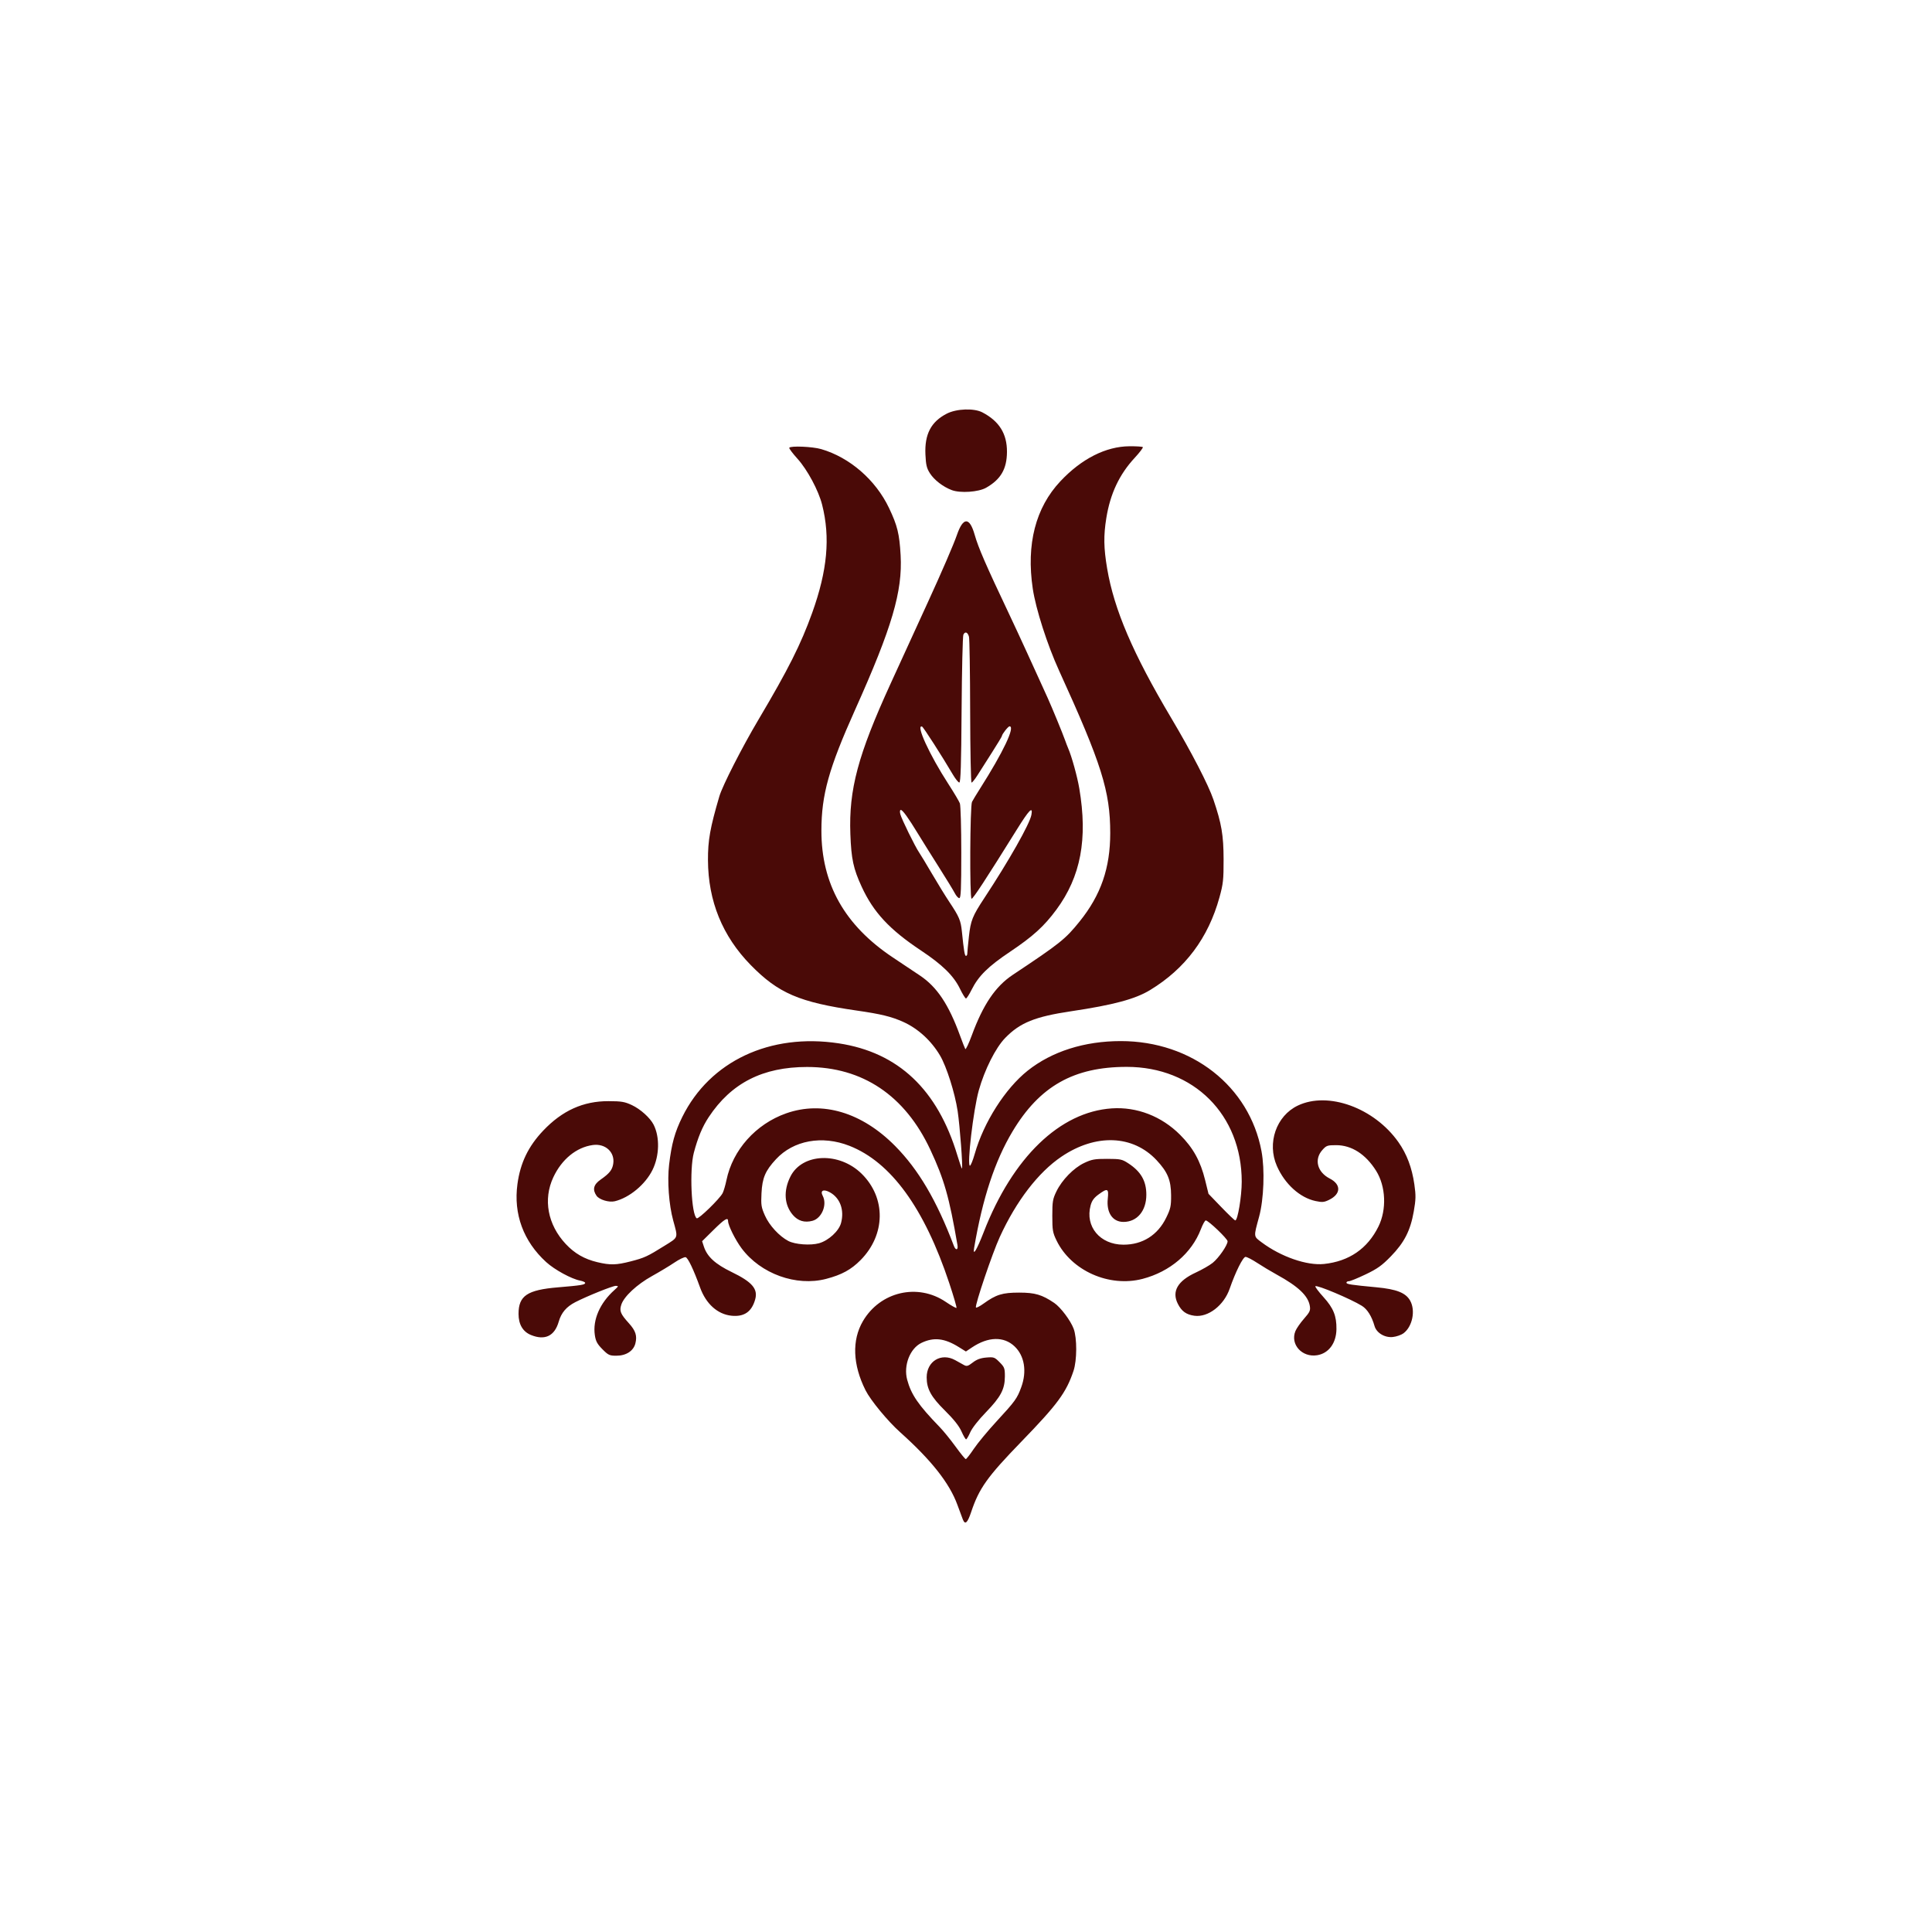 <svg xmlns="http://www.w3.org/2000/svg" xmlns:xlink="http://www.w3.org/1999/xlink" xml:space="preserve" id="svg1" version="1.1" viewBox="0 0 500 500" height="500mm" width="500mm"><defs id="defs1"><linearGradient id="linearGradient25"><stop id="stop26" offset="0" style="stop-color:#ecffff;stop-opacity:0;"></stop><stop id="stop25" offset="1" style="stop-color:#ecffff;stop-opacity:0.541;"></stop></linearGradient><radialGradient gradientUnits="userSpaceOnUse" gradientTransform="matrix(1,0,0,0.308,2.564,284.892)" r="134.871" fy="374.49" fx="247.436" cy="374.49" cx="247.436" id="radialGradient26" xlink:href="#linearGradient25"></radialGradient><radialGradient r="134.871" fy="374.49" fx="247.436" cy="374.49" cx="247.436" gradientTransform="matrix(1,0,0,0.308,0,259.149)" gradientUnits="userSpaceOnUse" id="radialGradient27" xlink:href="#linearGradient25"></radialGradient><radialGradient r="134.871" fy="374.49" fx="247.436" cy="374.49" cx="247.436" gradientTransform="matrix(1,0,0,0.308,0,259.149)" gradientUnits="userSpaceOnUse" id="radialGradient28" xlink:href="#linearGradient25"></radialGradient></defs><path id="path30" d="m 281.01,441.387 c -3.69,-1.134 -5.377,-3.69 -4.32,-6.545 0.43,-1.163 0.987,-1.466 2.393,-1.304 1.581,0.182 1.878,0.566 2.165,2.801 0.406,3.164 1.861,4.26 4.451,3.351 2.24,-0.785 3.432,-3.75 3.487,-8.667 0.04,-3.581 -1.023,-7.579 -2.231,-8.397 -1.976,-1.336 -6.039,0.572 -6.039,2.836 0,0.354 -0.299,0.645 -0.665,0.647 -0.763,0.006 -1.285,-12.451 -0.663,-15.824 0.4,-2.171 0.436,-2.19 3.282,-1.764 2.304,0.346 3.399,0.131 5.498,-1.077 3.021,-1.739 4.843,-1.383 4.843,0.946 0,2.927 -4.307,4.805 -8.737,3.81 l -2.561,-0.575 v 4.653 c 0,4.174 0.12,4.603 1.163,4.165 1.812,-0.759 6.323,-0.352 7.961,0.719 3.551,2.321 4.953,10.207 2.614,14.712 -2.272,4.376 -8.089,6.913 -12.641,5.513 z M 206.48,428.195 c -1.097,-0.243 -1.952,-0.727 -1.902,-1.076 0.051,-0.349 2.137,-1.7 4.638,-3.002 5.938,-3.092 7.696,-5.588 7.429,-10.546 -0.139,-2.568 -0.531,-3.822 -1.358,-4.341 -1.791,-1.124 -3.452,0.293 -3.695,3.15 -0.329,3.865 -4.287,4.95 -5.173,1.419 -1.219,-4.855 6.91,-8.787 12.35,-5.974 2.547,1.317 4,3.501 3.971,5.967 -0.034,2.909 -1.235,4.673 -5.221,7.668 l -3.529,2.651 h 3.707 c 3.22,0 3.85,-0.218 4.795,-1.661 1.657,-2.529 2.265,-2.015 2.265,1.916 0,3.321 -0.123,3.601 -1.72,3.907 -2.547,0.487 -14.254,0.432 -16.556,-0.078 z m 27.933,-0.948 c -3.833,-2.171 -5.669,-5.231 -5.669,-9.45 0,-4.219 1.836,-7.279 5.669,-9.45 8.332,-4.719 18.795,3.065 16.265,12.101 -1.964,7.013 -9.974,10.361 -16.265,6.798 z m 9.285,-2.251 c 2.107,-2.881 1.826,-12.372 -0.439,-14.802 -1.563,-1.677 -4.569,-1.772 -6.486,-0.205 -3.015,2.466 -3.009,13.193 0.009,15.638 1.876,1.519 5.59,1.181 6.914,-0.63 z m 11.464,3.309 c -2.169,-0.567 -1.177,-1.961 2.658,-3.734 2.102,-0.972 4.633,-2.522 5.625,-3.444 3.329,-3.095 4.119,-11.039 1.19,-11.969 -2.055,-0.652 -4.097,0.826 -3.964,2.871 0.182,2.799 0.045,3.273 -1.07,3.7 -1.731,0.664 -3.609,-0.789 -3.586,-2.774 0.026,-2.258 1.048,-3.62 3.767,-5.025 6.749,-3.487 14.559,2.107 11.883,8.512 -0.512,1.224 -2.479,3.451 -4.373,4.947 l -3.443,2.722 h 3.367 c 2.953,0 3.508,-0.225 4.511,-1.828 0.629,-1.005 1.25,-1.969 1.381,-2.141 0.588,-0.775 1.475,1.904 1.484,4.483 0.009,2.443 -0.229,2.932 -1.695,3.489 -1.676,0.637 -15.459,0.785 -17.735,0.19 z" style="display:none;fill:url(#radialGradient26);fill-opacity:1;stroke:none;stroke-width:1.884"></path><g transform="translate(2.564,46.308)" style="fill:#b88746;fill-opacity:1" id="layer1"><path id="path15" d="m 246.637,346.976 c -0.202,-0.504 -0.843,-2.227 -1.425,-3.828 -2.031,-5.592 -6.73,-11.554 -14.806,-18.786 -3.232,-2.894 -7.667,-8.269 -8.975,-10.878 -3.316,-6.612 -3.555,-12.951 -0.676,-17.872 4.48,-7.655 14.182,-9.913 21.446,-4.991 1.416,0.96 2.663,1.656 2.77,1.548 0.107,-0.108 -0.726,-2.97 -1.852,-6.36 -6.469,-19.476 -15.106,-31.362 -25.854,-35.579 -7.073,-2.775 -14.477,-1.423 -19.009,3.473 -2.764,2.986 -3.545,4.822 -3.745,8.797 -0.153,3.057 -0.065,3.627 0.899,5.797 1.127,2.538 3.708,5.337 6.048,6.56 1.75,0.914 5.75,1.207 7.96,0.582 2.457,-0.695 5.127,-3.156 5.681,-5.236 0.9,-3.377 -0.246,-6.499 -2.918,-7.954 -1.644,-0.895 -2.545,-0.439 -1.823,0.924 1.211,2.287 -0.251,5.836 -2.664,6.467 -2.043,0.534 -3.711,0.042 -5.041,-1.488 -2.265,-2.607 -2.507,-6.284 -0.656,-9.974 3.042,-6.065 12.628,-6.436 18.44,-0.714 6.336,6.238 6.213,15.774 -0.288,22.344 -2.458,2.483 -4.875,3.802 -8.903,4.857 -7.739,2.026 -16.949,-1.301 -21.884,-7.906 -1.618,-2.165 -3.497,-5.947 -3.497,-7.037 0,-1.106 -0.893,-0.563 -3.799,2.308 l -2.922,2.887 0.452,1.384 c 0.856,2.62 2.941,4.532 7.189,6.591 5.336,2.586 6.863,4.375 6.082,7.126 -0.905,3.187 -2.867,4.523 -6.143,4.181 -3.583,-0.374 -6.578,-3.066 -8.101,-7.282 -1.692,-4.683 -3.157,-7.745 -3.761,-7.863 -0.355,-0.069 -1.66,0.561 -2.901,1.401 -1.24,0.84 -3.832,2.4 -5.759,3.468 -3.921,2.173 -7.278,5.294 -7.969,7.41 -0.537,1.644 -0.231,2.392 1.976,4.836 1.732,1.918 2.152,3.221 1.668,5.179 -0.486,1.967 -2.392,3.205 -4.934,3.205 -1.765,0 -2.091,-0.152 -3.604,-1.681 -1.341,-1.355 -1.721,-2.061 -1.957,-3.639 -0.592,-3.95 1.293,-8.297 5.066,-11.68 1.081,-0.969 1.115,-1.067 0.37,-1.082 -0.807,-0.016 -7.486,2.672 -10.495,4.223 -2.319,1.195 -3.622,2.73 -4.29,5.052 -1.067,3.708 -3.559,4.911 -7.158,3.456 -2.121,-0.858 -3.241,-2.75 -3.241,-5.473 0,-4.701 2.242,-6.207 10.234,-6.875 5.981,-0.5 7.008,-0.668 7.008,-1.149 0,-0.188 -0.577,-0.451 -1.281,-0.585 -2.248,-0.426 -6.632,-2.815 -8.808,-4.799 -5.891,-5.373 -8.49,-12.425 -7.438,-20.183 0.744,-5.488 2.811,-9.775 6.67,-13.84 4.932,-5.194 10.348,-7.639 16.892,-7.626 3.354,0.007 4.194,0.149 6.061,1.022 2.21,1.034 4.714,3.289 5.614,5.058 1.636,3.214 1.52,8.057 -0.281,11.716 -1.853,3.763 -5.97,7.186 -9.753,8.108 -1.503,0.366 -4.022,-0.394 -4.741,-1.43 -1.1,-1.587 -0.769,-2.892 1.056,-4.164 2.293,-1.598 3.015,-2.501 3.27,-4.086 0.483,-3.008 -2.023,-5.319 -5.282,-4.871 -4.242,0.583 -8.039,3.684 -10.221,8.348 -2.68,5.727 -1.461,12.269 3.217,17.267 2.292,2.449 4.824,3.906 8.175,4.704 3.338,0.795 4.895,0.758 8.634,-0.207 3.58,-0.924 4.286,-1.25 8.782,-4.053 3.633,-2.265 3.496,-1.861 2.216,-6.535 -1.112,-4.063 -1.562,-10.19 -1.059,-14.439 0.639,-5.402 1.481,-8.444 3.424,-12.373 7.126,-14.404 22.69,-21.724 40.461,-19.027 15.435,2.342 25.595,11.945 30.735,29.051 0.576,1.916 1.102,3.421 1.17,3.344 0.266,-0.299 -0.536,-10.986 -1.115,-14.854 -0.704,-4.705 -2.87,-11.533 -4.566,-14.399 -2.28,-3.852 -5.726,-6.994 -9.541,-8.699 -3.07,-1.372 -5.731,-2.02 -12.011,-2.926 -14.856,-2.143 -20.291,-4.478 -27.45,-11.795 -7.31,-7.472 -11.001,-16.537 -11.05,-27.137 -0.024,-5.127 0.558,-8.387 2.944,-16.505 0.816,-2.775 5.851,-12.644 10.146,-19.888 7.684,-12.957 10.956,-19.461 13.876,-27.588 3.946,-10.984 4.729,-19.494 2.575,-28.007 -0.929,-3.672 -3.815,-9.056 -6.367,-11.88 -1.271,-1.407 -2.231,-2.69 -2.133,-2.852 0.329,-0.542 6.02,-0.303 8.25,0.346 7.396,2.153 14.095,7.962 17.558,15.227 2.174,4.56 2.702,6.711 3.011,12.263 0.52,9.347 -2.23,18.681 -11.765,39.934 -6.827,15.217 -8.724,22.008 -8.737,31.278 -0.02,13.828 6.007,24.54 18.487,32.858 2.356,1.57 5.505,3.672 6.998,4.67 4.429,2.962 7.435,7.46 10.38,15.53 0.625,1.712 1.243,3.288 1.373,3.501 0.13,0.213 0.88,-1.36 1.667,-3.496 2.951,-8.017 6.125,-12.711 10.619,-15.7 12.301,-8.183 13.611,-9.229 17.318,-13.835 5.494,-6.826 7.908,-13.805 7.907,-22.865 -10e-4,-10.819 -2.233,-17.905 -13.239,-42.031 -3.046,-6.676 -6.024,-15.955 -6.808,-21.21 -1.715,-11.5 0.718,-20.961 7.15,-27.804 5.472,-5.821 11.766,-9.009 17.87,-9.053 1.771,-0.013 3.329,0.086 3.461,0.22 0.132,0.134 -0.823,1.392 -2.123,2.796 -3.965,4.283 -6.304,9.255 -7.325,15.567 -0.735,4.543 -0.682,7.759 0.213,13.051 1.802,10.654 6.681,22.039 16.577,38.687 5.217,8.776 9.635,17.315 10.925,21.114 2.113,6.223 2.621,9.207 2.635,15.476 0.012,5.267 -0.103,6.323 -1.064,9.814 -2.894,10.509 -8.847,18.47 -17.952,24.005 -3.853,2.342 -9.461,3.849 -20.443,5.49 -9.358,1.399 -13.212,2.957 -17.05,6.894 -2.486,2.55 -5.339,8.216 -6.849,13.6 -1.399,4.989 -3.101,19.475 -2.288,19.475 0.203,0 0.761,-1.372 1.239,-3.049 2.331,-8.181 7.889,-16.919 13.701,-21.541 6.262,-4.98 14.687,-7.657 24.096,-7.658 18.379,-0.002 33.285,11.667 36.423,28.51 0.883,4.739 0.602,12.44 -0.616,16.918 -1.452,5.336 -1.479,5.062 0.656,6.658 4.987,3.729 11.72,6.063 16.143,5.596 6.489,-0.685 11.254,-3.964 14.08,-9.688 2.167,-4.391 1.917,-10.403 -0.6,-14.42 -2.697,-4.302 -6.336,-6.639 -10.341,-6.639 -2.292,0 -2.545,0.09 -3.602,1.285 -2.143,2.424 -1.279,5.703 1.937,7.35 2.984,1.528 2.928,3.991 -0.126,5.497 -1.325,0.654 -1.8,0.698 -3.542,0.328 -4.057,-0.86 -7.967,-4.404 -10.011,-9.074 -2.598,-5.934 -0.163,-12.963 5.413,-15.629 7.842,-3.749 19.769,0.579 26.029,9.443 2.18,3.087 3.522,6.642 4.141,10.972 0.411,2.869 0.388,3.88 -0.156,6.983 -0.871,4.966 -2.439,8.037 -5.937,11.629 -2.307,2.369 -3.467,3.199 -6.51,4.655 -2.037,0.975 -3.99,1.773 -4.34,1.773 -0.35,0 -0.636,0.166 -0.636,0.369 0,0.405 1.09,0.573 7.787,1.205 5.188,0.49 7.551,1.425 8.692,3.44 1.455,2.57 0.597,6.756 -1.736,8.478 -0.564,0.416 -1.791,0.842 -2.725,0.945 -2.091,0.232 -4.236,-1.053 -4.749,-2.844 -0.724,-2.529 -1.875,-4.363 -3.285,-5.232 -2.902,-1.789 -11.624,-5.46 -12.021,-5.06 -0.13,0.131 0.814,1.398 2.099,2.814 2.572,2.837 3.394,4.872 3.35,8.297 -0.047,3.606 -2.001,6.252 -4.978,6.74 -3.927,0.644 -7.046,-2.816 -5.637,-6.253 0.282,-0.687 1.284,-2.128 2.227,-3.201 1.495,-1.701 1.688,-2.122 1.501,-3.281 -0.424,-2.641 -2.982,-5.069 -8.567,-8.13 -1.465,-0.803 -3.734,-2.163 -5.042,-3.022 -1.308,-0.859 -2.67,-1.562 -3.026,-1.562 -0.663,0 -2.602,3.885 -4.106,8.229 -1.503,4.34 -5.596,7.484 -9.121,7.006 -2.116,-0.287 -3.32,-1.153 -4.3,-3.096 -1.62,-3.208 -0.058,-5.919 4.661,-8.092 1.596,-0.735 3.554,-1.858 4.351,-2.496 1.564,-1.252 3.865,-4.577 3.865,-5.584 0,-0.644 -4.96,-5.389 -5.648,-5.402 -0.215,-0.004 -0.786,1.021 -1.269,2.279 -2.383,6.211 -7.983,10.984 -15.067,12.842 -8.655,2.27 -18.481,-2.103 -22.278,-9.916 -0.994,-2.046 -1.099,-2.657 -1.099,-6.393 0,-3.708 0.109,-4.356 1.068,-6.33 1.453,-2.989 4.462,-6.065 7.203,-7.363 1.948,-0.922 2.725,-1.06 5.94,-1.052 3.402,0.008 3.838,0.099 5.433,1.138 3.29,2.141 4.69,4.574 4.69,8.147 0,4.183 -2.395,7.034 -5.91,7.034 -2.821,0 -4.444,-2.382 -4.072,-5.976 0.281,-2.714 -0.025,-2.856 -2.401,-1.117 -1.186,0.868 -1.713,1.602 -2.045,2.848 -1.454,5.455 2.444,10.116 8.476,10.137 4.953,0.018 8.892,-2.462 11.095,-6.983 1.134,-2.328 1.28,-2.995 1.265,-5.787 -0.021,-3.939 -0.884,-6.031 -3.758,-9.102 -6.133,-6.553 -15.744,-6.907 -24.621,-0.907 -6.006,4.059 -11.698,11.479 -15.972,20.82 -1.91,4.174 -6.466,17.642 -6.159,18.208 0.091,0.169 0.985,-0.284 1.985,-1.007 3.242,-2.339 4.867,-2.841 9.205,-2.841 4.105,0 5.914,0.533 9.079,2.675 1.65,1.116 4.237,4.557 5.025,6.681 0.899,2.424 0.878,8.169 -0.04,10.906 -1.876,5.592 -4.123,8.643 -13.48,18.295 -8.852,9.132 -10.951,12.077 -13.02,18.272 -0.925,2.768 -1.552,3.338 -2.119,1.923 z m 2.823,-18.326 c 0.98,-1.461 3.615,-4.645 5.857,-7.077 4.874,-5.288 5.34,-5.932 6.417,-8.872 1.507,-4.115 0.843,-8.14 -1.745,-10.583 -2.775,-2.619 -6.812,-2.516 -10.996,0.282 l -1.581,1.057 -1.868,-1.161 c -3.67,-2.282 -6.453,-2.593 -9.618,-1.076 -2.988,1.433 -4.705,5.847 -3.713,9.544 1.033,3.848 2.898,6.561 8.444,12.28 0.944,0.974 2.777,3.231 4.072,5.016 1.295,1.785 2.489,3.246 2.652,3.246 0.164,0 1.099,-1.195 2.079,-2.656 z m -3.201,-4.525 c -0.632,-1.412 -1.994,-3.123 -4.308,-5.41 -3.557,-3.515 -4.692,-5.587 -4.692,-8.568 0,-4.184 3.785,-6.456 7.398,-4.441 0.75,0.418 1.751,0.975 2.225,1.237 0.747,0.413 1.056,0.328 2.306,-0.635 1.04,-0.802 2.019,-1.161 3.509,-1.285 1.944,-0.163 2.147,-0.091 3.437,1.213 1.259,1.273 1.371,1.574 1.363,3.687 -0.012,3.299 -1.067,5.294 -4.882,9.234 -1.951,2.015 -3.608,4.131 -4.082,5.214 -0.439,1.002 -0.922,1.822 -1.074,1.822 -0.152,0 -0.692,-0.929 -1.2,-2.066 z m 5.792,-51.639 c 7.495,-19.276 19.679,-31.033 33.102,-31.945 6.497,-0.441 12.885,2.027 17.686,6.834 3.398,3.402 5.273,6.796 6.488,11.741 l 0.868,3.534 3.317,3.443 c 1.824,1.893 3.448,3.443 3.609,3.443 0.635,0 1.672,-6.221 1.672,-10.033 0,-17.306 -12.42,-29.705 -29.756,-29.705 -13.722,0 -22.549,4.992 -29.567,16.721 -4.565,7.63 -7.734,17.238 -9.925,30.093 -0.405,2.378 0.657,0.629 2.506,-4.126 z m -6.821,3.443 c -2.137,-12.444 -3.436,-17.01 -7.024,-24.688 -6.563,-14.045 -17.541,-21.415 -31.901,-21.415 -11.479,0 -19.625,4.155 -25.461,12.986 -1.627,2.462 -2.805,5.285 -3.846,9.215 -1.158,4.372 -0.636,16.091 0.755,16.959 0.468,0.292 5.984,-5.077 6.712,-6.533 0.27,-0.541 0.71,-2.046 0.978,-3.344 1.61,-7.813 7.595,-14.51 15.44,-17.28 9.379,-3.311 19.605,-0.257 28.193,8.421 6.077,6.141 10.76,14.1 15.225,25.875 0.473,1.247 1.152,1.104 0.928,-0.197 z m 0.641,-66.357 c -1.637,-3.36 -4.532,-6.2 -10.082,-9.89 -8.151,-5.42 -12.307,-9.889 -15.355,-16.513 -2.155,-4.681 -2.686,-7.158 -2.924,-13.619 -0.424,-11.53 1.956,-20.433 10.397,-38.898 2.796,-6.117 6.779,-14.816 9.637,-21.049 3.647,-7.955 6.7,-15.023 7.549,-17.481 1.612,-4.665 3.269,-4.675 4.589,-0.027 0.952,3.351 2.874,7.776 8.887,20.459 1.18,2.489 3.195,6.826 4.477,9.639 1.282,2.813 2.859,6.266 3.502,7.672 0.644,1.407 1.57,3.443 2.057,4.525 1.148,2.546 3.825,9.05 4.453,10.82 0.269,0.757 0.643,1.731 0.83,2.164 0.913,2.103 2.351,7.295 2.869,10.356 2.218,13.105 0.378,22.836 -5.935,31.386 -3.184,4.313 -6.051,6.915 -12.043,10.931 -5.619,3.767 -8.117,6.236 -9.882,9.77 -0.626,1.253 -1.287,2.278 -1.468,2.278 -0.182,0 -0.883,-1.135 -1.559,-2.522 z m 1.9,-9.1 c 0,-0.333 0.189,-2.314 0.419,-4.402 0.458,-4.15 0.915,-5.293 3.974,-9.937 6.405,-9.723 11.76,-19.183 12.199,-21.549 0.44,-2.371 -0.565,-1.353 -3.811,3.86 -8.009,12.861 -11.387,18.02 -11.681,17.836 -0.513,-0.32 -0.4,-24.051 0.12,-25.065 0.242,-0.473 1.172,-2.01 2.067,-3.417 6.031,-9.484 9.181,-16.131 7.642,-16.131 -0.353,0 -1.973,2.061 -1.973,2.51 0,0.124 -1.16,2.044 -2.577,4.267 -1.417,2.223 -3.111,4.883 -3.764,5.911 -0.653,1.028 -1.333,1.869 -1.511,1.869 -0.178,0 -0.341,-8.277 -0.363,-18.393 -0.021,-10.116 -0.158,-18.823 -0.303,-19.348 -0.333,-1.203 -1.019,-1.457 -1.451,-0.538 -0.182,0.388 -0.39,9.159 -0.461,19.492 -0.098,14.187 -0.243,18.783 -0.593,18.772 -0.255,-0.008 -1.005,-0.938 -1.668,-2.066 -2.811,-4.782 -7.632,-12.29 -7.969,-12.411 -1.712,-0.615 1.897,7.269 6.781,14.816 1.446,2.234 2.795,4.503 2.998,5.042 0.203,0.539 0.369,6.28 0.369,12.758 0,9.469 -0.1,11.778 -0.512,11.778 -0.282,0 -0.806,-0.575 -1.165,-1.279 -0.359,-0.703 -2.225,-3.757 -4.148,-6.787 -1.922,-3.029 -4.333,-6.884 -5.357,-8.566 -2.545,-4.178 -3.996,-6.188 -4.469,-6.188 -0.239,0 -0.291,0.431 -0.13,1.082 0.306,1.236 3.849,8.454 4.876,9.934 0.376,0.541 1.873,3.02 3.328,5.508 1.455,2.489 3.471,5.764 4.48,7.279 2.573,3.863 2.958,4.77 3.255,7.672 0.516,5.048 0.727,6.295 1.061,6.295 0.187,0 0.339,-0.273 0.339,-0.606 z M 243.76,80.534 c -2.264,-0.852 -4.548,-2.611 -5.666,-4.364 -0.833,-1.305 -1.036,-2.159 -1.159,-4.86 -0.237,-5.246 1.458,-8.483 5.537,-10.571 2.518,-1.289 7.042,-1.451 9.193,-0.329 4.371,2.28 6.405,5.549 6.373,10.242 -0.03,4.416 -1.599,7.109 -5.4,9.27 -1.972,1.121 -6.667,1.444 -8.878,0.612 z" style="display:inline;fill:#480704;fill-opacity:0.981;stroke-width:1.109"></path><g style="fill:url(#radialGradient28);fill-opacity:1;stroke:none" id="layer2"><path id="path14" d="m 160.583,373.969 c -1.772,-0.566 -3.7,-1.814 -5.345,-3.459 -8.77,-8.77 -8.337,-25.357 0.879,-33.643 4.41,-3.965 6.569,-4.357 16.211,-2.947 1.217,0.178 2.246,0.044 2.473,-0.323 1.066,-1.724 1.468,-0.087 1.468,5.972 0,3.932 -0.228,6.6 -0.563,6.6 -0.31,0 -0.718,-0.71 -0.908,-1.578 -1.493,-6.823 -4.437,-9.9 -9.472,-9.9 -1.999,0 -2.746,0.354 -4.544,2.152 -1.858,1.858 -2.238,2.701 -2.783,6.17 -1.78,11.346 -1.296,23.174 1.108,27.064 2.151,3.481 8.67,4.094 11.279,1.062 1.142,-1.328 1.292,-2.129 1.292,-6.89 v -5.387 l -2.306,-0.176 c -1.268,-0.097 -2.301,-0.435 -2.296,-0.75 0.016,-0.902 16.209,-0.761 16.51,0.143 0.165,0.496 -0.485,0.717 -2.104,0.717 h -2.344 v 7.4 c 0,5.932 -0.165,7.463 -0.832,7.719 -0.503,0.193 -0.972,-0.123 -1.187,-0.799 -0.442,-1.392 -0.708,-1.389 -4.432,0.042 -4.155,1.597 -8.697,1.901 -12.104,0.812 z m 38.019,-0.681 c -0.31,-0.868 -3.727,-9.585 -7.595,-19.37 -6.914,-17.494 -7.061,-17.794 -8.733,-17.949 -3.39,-0.314 -4.493,-0.724 -3.801,-1.416 0.625,-0.625 17.772,-0.738 18.389,-0.121 0.513,0.513 -0.567,1.052 -2.745,1.37 l -2.218,0.324 5.23,13.614 c 2.877,7.488 5.409,13.428 5.627,13.2 0.218,-0.227 2.26,-6.095 4.536,-13.04 2.277,-6.944 4.255,-12.932 4.396,-13.306 0.163,-0.432 -0.529,-0.746 -1.898,-0.861 -1.185,-0.1 -2.252,-0.477 -2.371,-0.838 -0.269,-0.821 6.184,-1.141 17.498,-0.866 6.536,0.159 8.169,0.36 8.169,1.004 0,0.558 -0.707,0.806 -2.296,0.806 h -2.296 v 18.079 18.079 l 1.578,0.008 c 0.868,0.005 1.966,0.263 2.439,0.574 0.765,0.502 0.765,0.631 0,1.154 -1.003,0.686 -15.732,0.516 -16.437,-0.189 -0.693,-0.694 0.984,-1.528 3.093,-1.538 l 1.865,-0.008 v -18.105 -18.105 l -3.807,0.17 -3.807,0.17 -1.311,4.017 c -0.721,2.21 -3.553,10.926 -6.292,19.37 -5.089,15.686 -5.947,17.324 -7.214,13.774 z m 64.136,-0.574 c -2.875,-4.566 -19.2,-31.489 -19.837,-32.714 -0.369,-0.71 -0.921,-1.291 -1.225,-1.291 -0.343,0 -0.554,6.335 -0.554,16.644 v 16.644 h 1.975 c 2.163,0 3.221,0.969 1.973,1.808 -0.911,0.612 -9.95,0.416 -10.596,-0.23 -0.676,-0.677 0.052,-1.076 2.583,-1.415 l 2.343,-0.314 V 353.875 335.905 l -2.306,-0.176 c -1.268,-0.097 -2.302,-0.435 -2.298,-0.75 0.005,-0.339 2.676,-0.64 6.521,-0.735 l 6.513,-0.161 6.785,11.352 c 3.732,6.244 7.387,12.252 8.124,13.351 l 1.339,1.998 v -12.44 -12.44 l -2.395,-0.176 c -1.317,-0.097 -2.501,-0.499 -2.63,-0.894 -0.178,-0.542 1.188,-0.717 5.599,-0.717 4.411,0 5.777,0.175 5.599,0.717 -0.13,0.395 -1.233,0.847 -2.452,1.004 l -2.216,0.287 -0.126,18.939 c -0.07,10.417 -0.15,19.133 -0.179,19.37 -0.128,1.048 -1.295,0.258 -2.541,-1.722 z m 19.251,0.669 c -12.011,-5.986 -14.625,-25.225 -4.815,-35.44 4.257,-4.432 8.777,-5.631 15.48,-4.103 3.864,0.881 4.292,0.882 5.606,0.022 1.158,-0.759 1.478,-0.788 1.72,-0.156 0.519,1.352 -0.002,12.757 -0.577,12.641 -0.3,-0.06 -0.897,-1.316 -1.327,-2.789 -0.963,-3.301 -5.386,-7.968 -8.122,-8.569 -4.532,-0.995 -8.055,1.268 -9.489,6.096 -1.179,3.969 -1.664,14.244 -0.956,20.219 0.703,5.927 2.348,9.785 4.687,10.995 1.917,0.991 5.535,1.1 7.824,0.235 3.48,-1.315 6.751,-5.816 7.537,-10.373 0.789,-4.571 1.538,-2.535 1.701,4.623 0.175,7.707 -0.212,8.994 -2.171,7.221 -1.128,-1.021 -1.341,-1.025 -5.322,-0.094 -5.707,1.335 -8.269,1.22 -11.776,-0.528 z m 33.168,0.629 c -2.906,-0.937 -5.244,-2.887 -6.738,-5.621 -0.878,-1.606 -1.033,-3.848 -1.187,-17.199 l -0.178,-15.352 h -1.941 c -1.751,0 -3.101,-0.821 -2.439,-1.483 0.445,-0.445 15.888,-0.468 16.332,-0.024 0.62,0.62 -1.029,1.488 -2.845,1.498 l -1.578,0.008 0.003,14.492 c 0.003,15.14 0.326,17.79 2.463,20.249 2.313,2.661 8.085,2.605 11.312,-0.11 3.214,-2.704 3.439,-4.02 3.439,-20.066 v -14.565 l -1.865,-0.008 c -1.026,-0.005 -2.253,-0.263 -2.726,-0.574 -1.925,-1.264 1.074,-1.696 11.839,-1.704 8.107,-0.007 11.126,0.179 11.543,0.709 0.311,0.395 2.732,6.713 5.379,14.04 5.55,15.361 4.715,15.121 8.545,2.46 3.235,-10.694 4.642,-15.036 5.255,-16.213 0.448,-0.859 1.391,-1.004 6.529,-1.004 4.956,0 6.006,0.15 6.006,0.861 0,0.622 -0.639,0.861 -2.304,0.861 h -2.304 l 0.151,18.222 0.152,18.222 2.188,0.18 c 1.373,0.113 2.103,0.434 1.961,0.861 -0.29,0.871 -16.478,0.976 -16.507,0.107 -0.01,-0.316 0.958,-0.703 2.152,-0.861 l 2.171,-0.287 0.136,-15.783 c 0.153,-17.788 0.193,-17.722 -3.483,-5.739 -6.602,21.518 -7.513,24.142 -8.327,23.981 -0.794,-0.157 -2.912,-5.567 -10.172,-25.99 l -3.061,-8.609 -0.029,16.18 -0.029,16.18 2.395,0.176 c 1.317,0.097 2.501,0.499 2.63,0.894 0.179,0.544 -1.245,0.717 -5.886,0.717 -4.641,0 -6.065,-0.174 -5.886,-0.717 0.13,-0.395 1.249,-0.847 2.487,-1.004 l 2.251,-0.287 -0.2,-17.792 c -0.139,-12.363 -0.397,-17.914 -0.845,-18.192 -0.827,-0.512 -6.869,-0.494 -7.705,0.023 -0.43,0.266 -0.694,5.406 -0.82,15.976 l -0.186,15.584 -1.732,2.487 c -0.953,1.368 -2.761,2.996 -4.017,3.617 -2.898,1.432 -8.848,1.722 -12.329,0.599 z m -201.591,-0.7 c -1.725,-0.433 -1.098,-1.316 0.934,-1.316 2.212,0 2.868,-0.613 3.692,-3.444 0.321,-1.105 2.44,-7.303 4.708,-13.774 2.268,-6.471 4.901,-14.039 5.85,-16.818 1.267,-3.71 1.962,-5.006 2.614,-4.878 0.612,0.12 2.935,6.191 7.478,19.544 l 6.59,19.37 h 2.504 c 1.862,0 2.504,0.225 2.504,0.876 0,0.754 -1.215,0.854 -8.705,0.717 -6.338,-0.115 -8.77,-0.354 -8.944,-0.876 -0.165,-0.496 0.486,-0.717 2.105,-0.717 2.758,0 2.748,0.09 0.714,-6.026 l -1.527,-4.591 -5.83,-0.163 -5.83,-0.163 -0.954,3.033 c -0.525,1.668 -1.178,3.549 -1.451,4.18 -1.403,3.241 -1.313,3.648 0.851,3.838 1.126,0.099 2.107,0.438 2.179,0.754 0.132,0.578 -7.527,0.945 -9.482,0.455 z m 19.657,-14.569 c 0,-0.931 -4.101,-13.937 -4.554,-14.442 -0.497,-0.555 -5.335,13.817 -4.892,14.534 0.48,0.776 9.446,0.689 9.446,-0.092 z" style="display:none;fill:url(#radialGradient27);fill-opacity:1;stroke:none;stroke-width:1.627"></path></g></g></svg>
